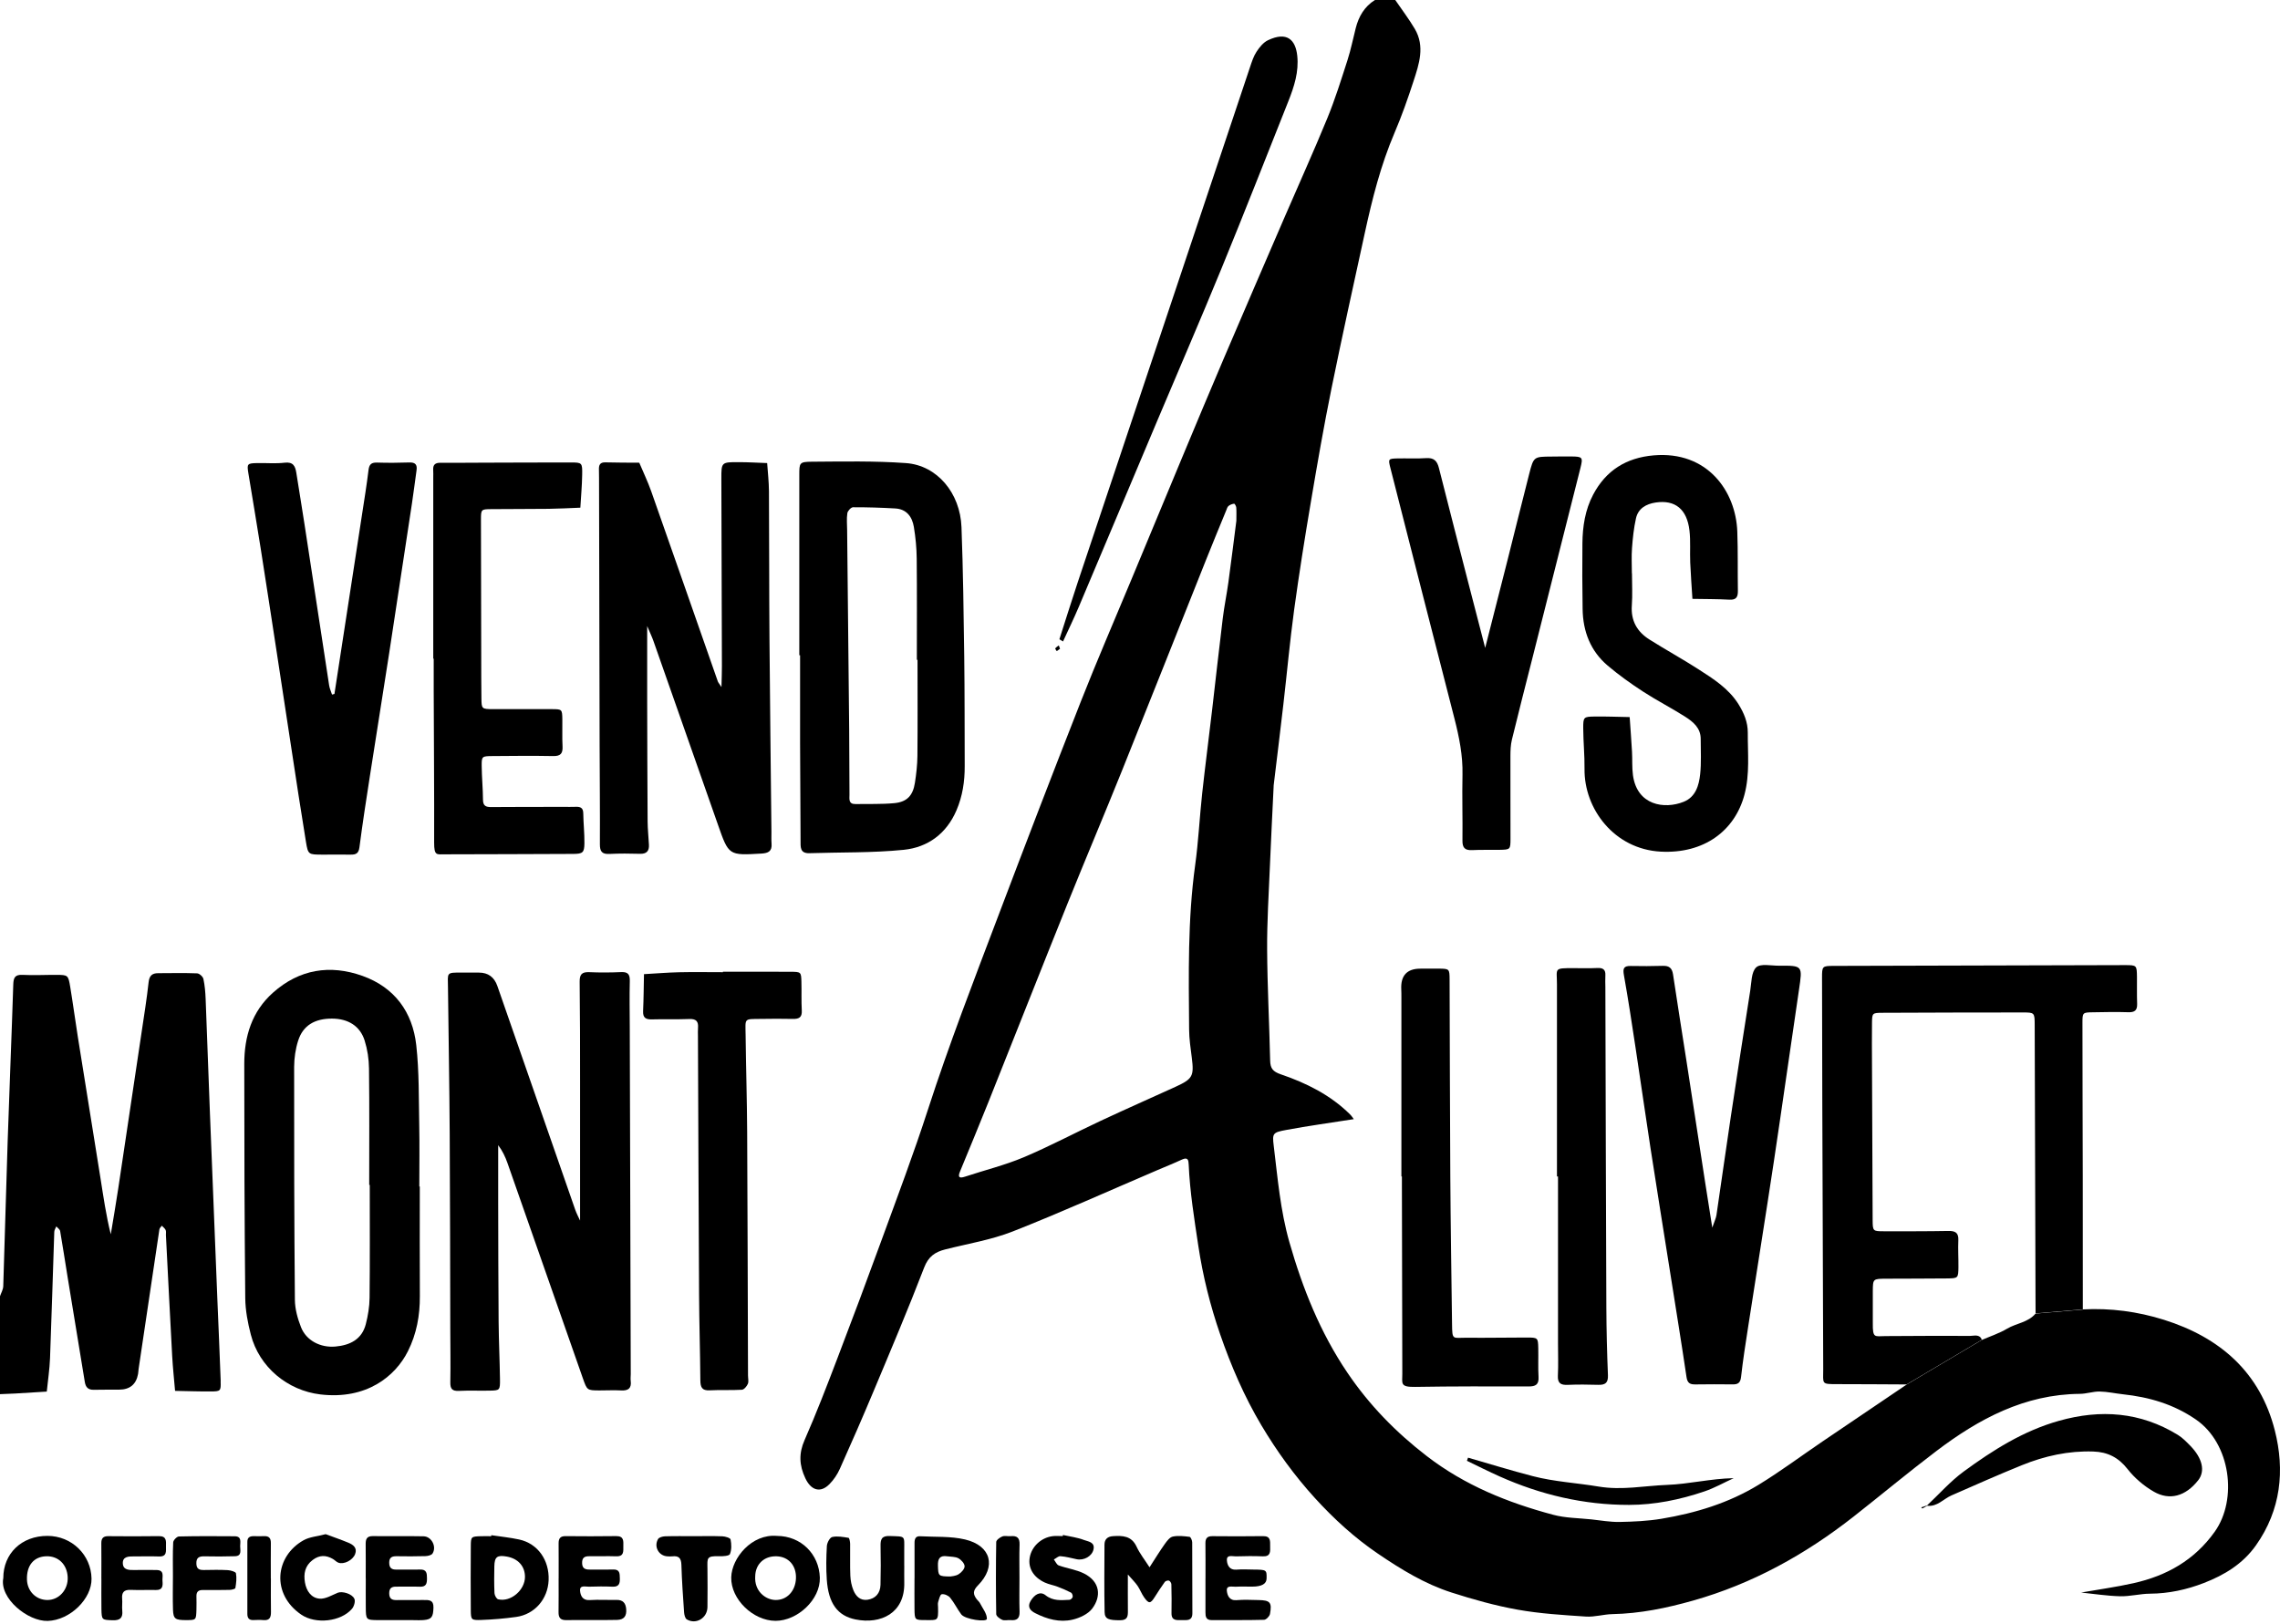 <svg xmlns="http://www.w3.org/2000/svg" width="313" height="223" viewBox="0 0 313 223" fill="none">
    <path d="M285.937 179.786C289.732 179.586 293.439 180.074 297.067 181.212C304.792 183.637 310.264 188.445 312.285 196.39C313.687 201.89 313.128 207.321 309.705 212.171C307.908 214.722 305.37 216.259 302.548 217.351C300.187 218.266 297.728 218.801 295.157 218.819C293.788 218.828 292.414 219.205 291.05 219.172C289.248 219.126 287.45 218.842 285.699 218.661C288.093 218.238 290.51 217.909 292.88 217.379C297.439 216.362 301.267 214.215 304.052 210.294C307.195 205.867 306.231 198.192 301.458 194.908C298.366 192.78 295.031 191.827 291.418 191.437C290.356 191.321 289.299 191.079 288.237 191.061C287.334 191.047 286.43 191.377 285.522 191.381C277.927 191.446 271.649 194.819 265.828 199.233C261.977 202.15 258.261 205.254 254.456 208.241C247.825 213.444 240.569 217.467 232.406 219.772C228.787 220.794 225.136 221.551 221.355 221.625C220.14 221.648 218.91 222.043 217.709 221.96C214.575 221.751 211.422 221.565 208.339 221.012C205.275 220.464 202.248 219.614 199.277 218.661C195.603 217.486 192.319 215.47 189.148 213.314C185.949 211.14 183.103 208.534 180.505 205.681C177.715 202.615 175.294 199.279 173.166 195.702C170.805 191.73 168.993 187.521 167.503 183.205C166.143 179.27 165.128 175.205 164.504 171.047C163.95 167.344 163.349 163.66 163.186 159.92C163.158 159.284 163.084 158.833 162.255 159.214C161.146 159.73 160.005 160.185 158.883 160.664C152.275 163.488 145.718 166.448 139.031 169.082C136.078 170.243 132.865 170.764 129.764 171.549C128.367 171.902 127.449 172.524 126.867 174.044C124.678 179.735 122.299 185.351 119.942 190.977C118.438 194.568 116.883 198.132 115.29 201.686C114.95 202.443 114.461 203.177 113.879 203.767C112.622 205.054 111.332 204.631 110.554 202.963C109.72 201.189 109.637 199.581 110.452 197.728C112.077 194.034 113.525 190.257 114.964 186.485C117.032 181.077 119.057 175.66 121.041 170.22C123.207 164.283 125.442 158.369 127.384 152.362C130.271 143.447 133.647 134.717 136.963 125.965C140.712 116.065 144.503 106.178 148.377 96.325C150.58 90.722 152.983 85.194 155.293 79.633C157.607 74.072 159.912 68.506 162.231 62.945C164.141 58.369 166.05 53.793 167.997 49.231C170.753 42.773 173.538 36.334 176.318 29.891C178.284 25.333 180.337 20.813 182.219 16.223C183.285 13.626 184.123 10.931 184.985 8.255C185.451 6.811 185.744 5.315 186.121 3.842C186.531 2.244 187.318 0.901 188.752 0C189.684 0 190.61 0 191.542 0C192.441 1.319 193.414 2.592 194.224 3.963C195.64 6.365 194.816 8.794 194.047 11.15C193.269 13.538 192.436 15.912 191.449 18.221C189.553 22.657 188.384 27.289 187.365 31.972C185.809 39.099 184.235 46.216 182.782 53.366C181.739 58.504 180.84 63.675 179.969 68.85C179.131 73.802 178.339 78.764 177.66 83.735C177.073 88.046 176.682 92.381 176.183 96.701C175.755 100.413 175.299 104.12 174.851 107.828C174.842 107.902 174.847 107.981 174.842 108.06C174.67 111.665 174.484 115.27 174.335 118.875C174.176 122.713 173.929 126.55 173.953 130.387C173.981 135.461 174.255 140.534 174.367 145.607C174.39 146.694 174.735 147.135 175.843 147.512C179.345 148.706 182.642 150.346 185.32 152.994C185.53 153.198 185.688 153.454 185.851 153.663C182.703 154.16 179.615 154.578 176.561 155.149C174.73 155.488 174.651 155.609 174.856 157.3C175.396 161.746 175.764 166.197 177.012 170.568C178.833 176.942 181.255 182.982 184.976 188.482C187.97 192.91 191.621 196.654 195.882 199.934C201.093 203.948 206.984 206.317 213.224 207.985C214.905 208.436 216.712 208.431 218.463 208.617C219.758 208.757 221.052 208.993 222.342 208.97C224.256 208.933 226.189 208.845 228.075 208.534C232.778 207.753 237.324 206.369 241.408 203.874C244.416 202.039 247.247 199.92 250.163 197.941C254.014 195.326 257.874 192.724 261.73 190.113C265.176 188.069 268.618 186.025 272.064 183.981C273.228 183.474 274.457 183.075 275.542 182.429C276.814 181.676 278.425 181.579 279.44 180.362C281.601 180.176 283.767 179.99 285.927 179.809L285.937 179.786ZM169.729 71.498C169.729 70.773 169.757 70.23 169.715 69.691C169.701 69.496 169.505 69.152 169.422 69.161C169.156 69.189 168.863 69.301 168.653 69.472C168.49 69.603 168.425 69.858 168.341 70.067C167.414 72.325 166.478 74.583 165.575 76.85C161.738 86.467 157.933 96.097 154.072 105.705C151.6 111.86 149.006 117.965 146.528 124.12C142.887 133.17 139.315 142.248 135.696 151.307C134.425 154.494 133.103 157.658 131.799 160.831C131.477 161.611 131.64 161.835 132.479 161.56C135.156 160.673 137.922 159.995 140.512 158.908C144.111 157.389 147.572 155.544 151.111 153.89C154.51 152.301 157.942 150.787 161.356 149.231C163.736 148.143 163.931 147.763 163.61 145.221C163.447 143.939 163.251 142.643 163.242 141.356C163.186 133.825 163.037 126.295 164.071 118.796C164.523 115.544 164.676 112.255 165.03 108.989C165.454 105.124 165.957 101.268 166.409 97.403C166.898 93.235 167.349 89.064 167.862 84.901C168.066 83.242 168.406 81.603 168.635 79.944C169.03 77.073 169.38 74.197 169.729 71.503V71.498Z" fill="black"/>
    <path d="M30.298 189.648C30.167 185.871 29.986 182.094 29.837 178.322C29.497 169.843 29.152 161.365 28.821 152.887C28.616 147.646 28.439 142.401 28.23 137.156C28.193 136.236 28.118 135.302 27.923 134.406C27.853 134.09 27.369 133.653 27.056 133.644C25.277 133.574 23.494 133.616 21.715 133.621C20.895 133.621 20.504 133.955 20.402 134.852C20.15 137.147 19.782 139.428 19.442 141.709C18.381 148.859 17.314 156.008 16.238 163.154C15.922 165.263 15.554 167.367 15.209 169.472C14.557 166.87 14.194 164.287 13.784 161.709C12.76 155.256 11.712 148.803 10.683 142.35C10.32 140.069 10.017 137.779 9.64 135.502C9.37 133.876 9.323 133.862 7.749 133.853C6.198 133.844 4.648 133.932 3.106 133.853C2.035 133.797 1.849 134.257 1.821 135.2C1.593 142.369 1.29 149.537 1.052 156.701C0.829 163.335 0.666 169.969 0.447 176.598C0.433 177.063 0.154 177.518 0 177.978V191.423C0.694 191.395 1.388 191.372 2.082 191.335C3.53 191.251 4.978 191.158 6.422 191.07C6.576 189.541 6.808 188.018 6.869 186.489C7.092 180.705 7.251 174.921 7.451 169.137C7.46 168.886 7.633 168.64 7.73 168.389C7.912 168.603 8.215 168.794 8.257 169.03C8.625 171.149 8.941 173.281 9.29 175.404C10.073 180.185 10.869 184.965 11.642 189.746C11.763 190.485 12.108 190.838 12.867 190.824C14.027 190.8 15.191 190.81 16.35 190.805C17.825 190.799 18.693 190.082 18.953 188.654C18.995 188.426 18.995 188.194 19.028 187.962C19.973 181.574 20.923 175.181 21.883 168.794C21.911 168.617 22.102 168.459 22.218 168.296C22.4 168.492 22.632 168.659 22.739 168.886C22.828 169.082 22.767 169.342 22.777 169.574C23.061 175.116 23.336 180.659 23.638 186.201C23.727 187.795 23.899 189.383 24.034 190.972C25.655 191 27.28 191.061 28.901 191.051C30.284 191.042 30.335 191.005 30.288 189.644L30.298 189.648Z" fill="black"/>
    <path d="M272.073 183.957C268.627 186.001 265.186 188.045 261.739 190.089C258.568 190.075 255.392 190.047 252.221 190.047C249.967 190.047 250.302 190.038 250.293 187.975C250.251 175.859 250.204 163.748 250.167 151.632C250.149 145.843 250.13 140.055 250.13 134.266C250.13 132.645 250.153 132.626 251.764 132.621C265.078 132.58 278.392 132.547 291.706 132.514C293.336 132.514 293.341 132.533 293.364 134.127C293.378 135.362 293.341 136.598 293.388 137.829C293.42 138.749 293.029 139.014 292.14 138.981C290.514 138.926 288.889 138.963 287.264 138.991C285.923 139.014 285.881 139.032 285.881 140.422C285.881 147.446 285.913 154.466 285.923 161.49C285.932 167.585 285.927 173.685 285.932 179.78C283.771 179.966 281.606 180.152 279.445 180.333C279.445 179.636 279.436 178.944 279.436 178.247C279.398 165.736 279.366 153.221 279.324 140.71C279.319 139.046 279.287 139.014 277.727 139.014C271.295 139.014 264.864 139.032 258.433 139.06C257.031 139.065 257.008 139.102 256.989 140.431C256.966 142.363 256.98 144.291 256.989 146.224C257.017 153.327 257.036 160.435 257.078 167.539C257.087 169.039 257.125 169.058 258.629 169.058C261.572 169.058 264.515 169.072 267.458 169.016C268.417 168.998 268.888 169.244 268.841 170.289C268.785 171.52 268.869 172.761 268.855 173.992C268.832 175.492 268.813 175.515 267.286 175.534C264.496 175.562 261.712 175.557 258.922 175.571C257.129 175.581 257.115 175.59 257.101 177.258C257.087 178.726 257.115 180.194 257.101 181.662C257.078 183.799 257.353 183.46 258.848 183.45C262.722 183.418 266.597 183.413 270.466 183.423C271.035 183.423 271.747 183.139 272.068 183.948L272.073 183.957Z" fill="black"/>
    <path d="M79.633 167.595C79.633 161.254 79.633 154.866 79.633 148.478C79.633 143.921 79.633 139.368 79.577 134.81C79.563 133.811 79.861 133.44 80.881 133.482C82.348 133.547 83.824 133.537 85.295 133.472C86.231 133.435 86.478 133.811 86.46 134.694C86.408 136.78 86.446 138.866 86.455 140.947C86.501 156.854 86.548 172.761 86.59 188.668C86.59 188.975 86.543 189.291 86.585 189.593C86.716 190.615 86.255 190.968 85.267 190.912C84.266 190.856 83.256 190.917 82.25 190.912C80.601 190.898 80.597 190.894 80.019 189.254C76.568 179.395 73.122 169.532 69.662 159.679C69.364 158.829 68.978 158.011 68.391 157.235C68.391 159.837 68.386 162.438 68.391 165.04C68.405 170.522 68.405 176.004 68.451 181.486C68.475 184.106 68.6 186.726 68.638 189.347C68.656 190.898 68.619 190.912 67.185 190.94C65.792 190.968 64.395 190.903 63.003 190.973C62.076 191.019 61.801 190.689 61.82 189.788C61.867 187.316 61.82 184.845 61.815 182.373C61.792 173.495 61.792 164.613 61.736 155.735C61.694 149.022 61.578 142.313 61.499 135.6C61.475 133.519 61.21 133.523 63.427 133.542C64.2 133.547 64.977 133.542 65.751 133.542C67.008 133.542 67.851 134.155 68.279 135.382C71.837 145.612 75.39 155.841 78.957 166.071C79.153 166.629 79.437 167.154 79.633 167.591V167.595Z" fill="black"/>
    <path d="M88.845 85.923C88.845 89.603 88.84 92.846 88.845 96.084C88.859 101.645 88.868 107.205 88.905 112.766C88.91 113.844 89.036 114.917 89.087 115.995C89.129 116.85 88.766 117.259 87.848 117.231C86.456 117.189 85.059 117.18 83.666 117.25C82.642 117.301 82.348 116.91 82.353 115.916C82.376 111.359 82.33 106.806 82.316 102.248C82.288 90.044 82.264 77.84 82.237 65.635C82.237 65.25 82.237 64.864 82.223 64.479C82.199 63.856 82.362 63.461 83.112 63.484C84.658 63.531 86.209 63.517 87.76 63.531C88.309 64.836 88.928 66.123 89.399 67.457C92.463 76.153 95.499 84.864 98.545 93.566C98.591 93.7 98.703 93.812 99.043 94.337C99.071 93.129 99.108 92.293 99.104 91.456C99.081 82.885 99.052 74.314 99.029 65.738C99.025 63.466 99.029 63.447 101.414 63.456C102.713 63.456 104.017 63.535 105.316 63.582C105.405 64.869 105.554 66.156 105.563 67.442C105.605 74.16 105.581 80.883 105.633 87.6C105.698 96.474 105.814 105.352 105.903 114.225C105.907 114.764 105.88 115.308 105.921 115.847C106.001 116.873 105.484 117.143 104.529 117.198C100.03 117.459 100.044 117.477 98.559 113.231C95.616 104.818 92.659 96.409 89.701 88C89.501 87.433 89.236 86.89 88.831 85.928L88.845 85.923Z" fill="black"/>
    <path d="M57.629 162.911C57.629 167.928 57.61 172.945 57.638 177.963C57.652 180.62 57.2 183.138 55.989 185.549C54.266 188.969 50.313 192.211 43.984 191.459C39.485 190.924 35.583 187.714 34.433 183.245C34.014 181.624 33.688 179.923 33.669 178.256C33.566 167.529 33.529 156.802 33.534 146.07C33.534 142.316 34.563 138.888 37.478 136.295C41.092 133.08 45.297 132.397 49.768 133.996C54.169 135.57 56.637 138.957 57.144 143.496C57.554 147.157 57.48 150.878 57.554 154.572C57.61 157.35 57.563 160.128 57.563 162.911H57.629ZM50.769 162.692C50.741 162.692 50.713 162.692 50.685 162.692C50.685 157.364 50.722 152.035 50.657 146.706C50.643 145.419 50.443 144.091 50.056 142.864C49.423 140.867 47.793 139.872 45.6 139.858C43.211 139.845 41.6 140.797 40.934 142.878C40.566 144.026 40.384 145.285 40.38 146.493C40.37 157.15 40.389 167.807 40.482 178.46C40.491 179.728 40.859 181.052 41.33 182.246C42.042 184.049 43.979 185.071 46.051 184.885C48.031 184.708 49.675 183.914 50.215 181.823C50.517 180.648 50.722 179.417 50.736 178.209C50.792 173.034 50.76 167.863 50.76 162.688L50.769 162.692Z" fill="black"/>
    <path d="M109.729 89.969C109.729 81.718 109.729 73.467 109.729 65.216C109.729 63.548 109.743 63.409 111.429 63.395C115.746 63.367 120.081 63.274 124.384 63.585C128.641 63.897 131.817 67.683 131.994 72.38C132.217 78.303 132.292 84.231 132.371 90.159C132.436 95.172 132.417 100.184 132.436 105.193C132.445 107.288 132.138 109.323 131.304 111.265C129.935 114.461 127.374 116.347 124.068 116.682C119.779 117.114 115.434 117.007 111.117 117.146C109.776 117.188 109.911 116.249 109.901 115.409C109.873 110.939 109.85 106.47 109.836 102.001C109.827 97.992 109.836 93.982 109.836 89.973C109.799 89.973 109.762 89.973 109.724 89.973L109.729 89.969ZM125.949 90.596C125.921 90.596 125.893 90.596 125.865 90.596C125.865 85.964 125.893 81.337 125.847 76.705C125.833 75.251 125.693 73.783 125.455 72.347C125.223 70.949 124.454 69.894 122.885 69.811C120.962 69.704 119.029 69.639 117.106 69.648C116.831 69.648 116.37 70.15 116.323 70.466C116.211 71.218 116.286 72.003 116.295 72.775C116.388 81.876 116.486 90.977 116.575 100.073C116.603 103.083 116.593 106.094 116.617 109.104C116.617 109.694 116.454 110.419 117.446 110.4C119.224 110.368 121.013 110.442 122.782 110.275C124.524 110.108 125.334 109.225 125.604 107.46C125.791 106.247 125.93 105.021 125.944 103.799C125.986 99.399 125.958 95 125.958 90.6L125.949 90.596Z" fill="black"/>
    <path d="M235.062 168.562C235.369 167.661 235.578 167.252 235.639 166.82C236.305 162.328 236.929 157.831 237.604 153.343C238.47 147.564 239.365 141.794 240.273 136.019C240.45 134.909 240.412 133.464 241.092 132.823C241.684 132.265 243.146 132.604 244.222 132.595C247.495 132.576 247.458 132.581 246.969 135.88C245.805 143.717 244.706 151.568 243.528 159.401C242.382 167.006 241.157 174.602 239.984 182.202C239.63 184.483 239.271 186.764 239.015 189.059C238.922 189.886 238.577 190.095 237.842 190.081C236.137 190.058 234.433 190.063 232.728 190.086C232.002 190.095 231.648 189.9 231.527 189.083C230.805 184.214 230.014 179.354 229.245 174.49C228.356 168.869 227.448 163.252 226.581 157.631C225.878 153.069 225.236 148.497 224.542 143.935C224.034 140.59 223.531 137.241 222.935 133.91C222.772 132.99 222.879 132.609 223.876 132.632C225.347 132.665 226.819 132.655 228.29 132.614C229.143 132.59 229.543 132.92 229.674 133.78C230.26 137.733 230.903 141.682 231.513 145.631C232.37 151.178 233.217 156.73 234.074 162.277C234.368 164.177 234.67 166.077 235.062 168.553V168.562Z" fill="black"/>
    <path d="M224.039 78.731C224.039 80.195 224.123 81.667 224.02 83.126C223.866 85.207 224.733 86.731 226.423 87.8C228.635 89.198 230.94 90.462 233.143 91.879C235.215 93.212 237.311 94.527 238.671 96.706C239.42 97.913 239.942 99.159 239.937 100.585C239.923 103.423 240.231 106.271 239.486 109.091C238.168 114.085 233.916 117.244 227.983 116.933C221.603 116.594 217.449 111.056 217.524 105.556C217.547 103.711 217.356 101.862 217.347 100.013C217.338 98.462 217.403 98.406 218.87 98.383C220.486 98.359 222.106 98.429 223.722 98.457C223.829 100.041 223.955 101.625 224.043 103.21C224.104 104.287 224.029 105.379 224.174 106.443C224.742 110.592 228.5 111.149 231.145 110.085C232.78 109.426 233.231 107.846 233.399 106.308C233.571 104.706 233.474 103.075 233.474 101.453C233.474 99.934 232.412 99.089 231.304 98.383C229.417 97.184 227.42 96.167 225.548 94.949C223.871 93.858 222.237 92.687 220.714 91.4C218.343 89.393 217.31 86.703 217.263 83.642C217.216 80.631 217.202 77.626 217.235 74.615C217.258 72.287 217.608 69.997 218.707 67.921C220.458 64.599 223.242 62.847 227.024 62.522C234.382 61.89 238.298 67.428 238.498 72.994C238.596 75.693 238.536 78.397 238.578 81.096C238.592 81.932 238.391 82.392 237.413 82.336C235.723 82.243 234.028 82.257 232.337 82.225C232.235 80.562 232.104 78.903 232.035 77.24C231.974 75.776 232.1 74.294 231.932 72.845C231.592 69.904 229.958 68.599 227.289 68.998C225.985 69.193 224.891 69.811 224.588 71.168C224.29 72.501 224.146 73.881 224.043 75.251C223.955 76.404 224.025 77.565 224.025 78.722C224.034 78.722 224.043 78.722 224.053 78.722L224.039 78.731Z" fill="black"/>
    <path d="M45.913 95.276C47.175 87.076 48.437 78.881 49.694 70.681C50.011 68.632 50.341 66.584 50.593 64.525C50.691 63.74 50.998 63.489 51.776 63.513C53.242 63.559 54.719 63.55 56.186 63.499C57.019 63.471 57.299 63.801 57.182 64.586C56.963 66.11 56.782 67.638 56.549 69.157C55.515 75.996 54.481 82.834 53.429 89.668C52.562 95.29 51.654 100.902 50.784 106.523C50.276 109.789 49.768 113.06 49.345 116.335C49.237 117.166 48.879 117.352 48.162 117.343C46.844 117.324 45.531 117.352 44.213 117.343C42.35 117.334 42.289 117.343 42.001 115.587C41.302 111.341 40.664 107.081 40.012 102.825C39.337 98.421 38.671 94.012 37.996 89.603C37.26 84.818 36.534 80.033 35.779 75.248C35.239 71.833 34.661 68.423 34.103 65.013C33.884 63.675 33.926 63.61 35.351 63.582C36.589 63.559 37.842 63.675 39.062 63.531C40.254 63.387 40.538 64.001 40.683 64.939C41.051 67.294 41.447 69.641 41.805 71.996C42.937 79.364 44.05 86.737 45.186 94.105C45.251 94.537 45.447 94.946 45.582 95.369C45.694 95.341 45.805 95.313 45.917 95.28L45.913 95.276Z" fill="black"/>
    <path d="M59.478 90.431C59.478 82.171 59.478 73.906 59.478 65.646C59.478 65.26 59.492 64.875 59.469 64.489C59.432 63.792 59.772 63.537 60.442 63.541C62.454 63.55 64.471 63.537 66.482 63.527C70.431 63.518 74.38 63.495 78.329 63.499C79.903 63.499 79.95 63.523 79.922 65.167C79.899 66.682 79.759 68.192 79.671 69.706C78.213 69.762 76.755 69.846 75.298 69.864C72.667 69.897 70.031 69.878 67.4 69.906C66.058 69.92 66.026 69.948 66.026 71.332C66.026 77.585 66.049 83.843 66.063 90.096C66.068 92.024 66.063 93.957 66.091 95.885C66.11 97.33 66.128 97.358 67.665 97.367C70.375 97.381 73.086 97.353 75.796 97.367C77.156 97.376 77.174 97.399 77.198 98.761C77.221 99.996 77.16 101.232 77.226 102.468C77.277 103.434 76.974 103.834 75.94 103.811C73.156 103.759 70.366 103.787 67.577 103.811C66.161 103.824 66.114 103.852 66.128 105.181C66.142 106.719 66.296 108.257 66.305 109.799C66.31 110.64 66.692 110.821 67.437 110.812C70.767 110.784 74.096 110.793 77.426 110.788C77.966 110.788 78.511 110.798 79.051 110.779C79.675 110.756 80.062 110.914 80.071 111.662C80.09 113.046 80.248 114.431 80.229 115.815C80.211 117.065 79.992 117.237 78.721 117.246C72.834 117.279 66.948 117.283 61.062 117.302C59.953 117.302 59.595 117.534 59.599 115.685C59.618 108.735 59.562 101.79 59.539 94.84C59.534 93.372 59.539 91.903 59.539 90.44C59.52 90.44 59.497 90.44 59.478 90.44V90.431Z" fill="black"/>
    <path d="M203.887 88.956C204.968 84.71 205.941 80.923 206.896 77.137C207.911 73.118 208.898 69.095 209.927 65.081C210.537 62.698 210.565 62.707 212.954 62.689C213.881 62.684 214.812 62.661 215.739 62.675C217.257 62.693 217.332 62.791 216.959 64.273C214.766 72.974 212.568 81.676 210.365 90.382C209.424 94.103 208.46 97.82 207.557 101.55C207.38 102.284 207.352 103.074 207.352 103.836C207.338 107.618 207.371 111.395 207.361 115.176C207.361 116.654 207.324 116.658 205.81 116.686C204.572 116.705 203.333 116.663 202.099 116.723C201.098 116.774 200.753 116.398 200.767 115.399C200.804 112.394 200.707 109.383 200.772 106.377C200.832 103.725 200.315 101.188 199.663 98.642C196.716 87.2 193.805 75.748 190.885 64.296C190.555 63.005 190.578 62.977 191.826 62.944C193.139 62.912 194.462 62.995 195.77 62.902C196.832 62.828 197.284 63.265 197.531 64.24C198.918 69.746 200.343 75.242 201.759 80.742C202.425 83.33 203.1 85.917 203.887 88.96V88.956Z" fill="black"/>
    <path d="M99.252 133.425C102.348 133.425 105.45 133.411 108.547 133.429C109.962 133.438 109.981 133.462 110.018 134.804C110.056 136.114 109.995 137.429 110.07 138.739C110.125 139.715 109.669 139.919 108.826 139.901C107.355 139.864 105.883 139.882 104.411 139.901C102.092 139.929 102.33 139.766 102.358 142.084C102.409 146.558 102.549 151.032 102.572 155.506C102.632 166.628 102.651 177.745 102.688 188.867C102.688 189.252 102.805 189.684 102.665 190.01C102.521 190.349 102.144 190.799 101.845 190.818C100.379 190.906 98.902 190.818 97.435 190.897C96.364 190.957 96.155 190.47 96.145 189.527C96.118 185.592 95.987 181.657 95.969 177.726C95.899 165.912 95.866 154.098 95.815 142.284C95.815 141.898 95.791 141.508 95.824 141.127C95.894 140.263 95.587 139.877 94.641 139.915C92.942 139.984 91.233 139.915 89.528 139.966C88.666 139.994 88.238 139.761 88.285 138.818C88.364 137.132 88.368 135.441 88.406 133.754C90.003 133.666 91.6 133.531 93.198 133.494C95.209 133.448 97.226 133.485 99.242 133.485C99.242 133.466 99.242 133.452 99.242 133.434L99.252 133.425Z" fill="black"/>
    <path d="M192.385 161.525C192.385 153.344 192.385 145.158 192.385 136.977C192.385 136.591 192.385 136.205 192.366 135.82C192.279 133.949 193.147 133.009 194.969 133C195.821 133 196.674 132.981 197.526 132.995C198.969 133.014 198.997 133.018 199.002 134.542C199.039 143.574 199.039 152.605 199.1 161.641C199.142 168.349 199.253 175.062 199.337 181.771C199.365 184.103 199.393 183.657 201.428 183.676C204.138 183.704 206.849 183.648 209.559 183.648C211.124 183.648 211.142 183.666 211.175 185.125C211.203 186.435 211.138 187.755 211.212 189.06C211.273 190.115 210.807 190.366 209.843 190.366C204.655 190.352 199.468 190.338 194.285 190.426C192.166 190.463 192.515 189.952 192.51 188.628C192.496 179.903 192.473 171.179 192.454 162.454C192.454 162.147 192.454 161.836 192.454 161.529C192.431 161.529 192.408 161.529 192.385 161.529V161.525Z" fill="black"/>
    <path d="M213.741 161.538C213.741 152.734 213.741 143.93 213.741 135.127C213.741 132.939 213.243 132.925 216.013 132.929C217.099 132.929 218.184 132.966 219.269 132.911C220.042 132.873 220.433 133.106 220.386 133.928C220.354 134.467 220.382 135.011 220.386 135.549C220.428 150.225 220.461 164.897 220.521 179.572C220.535 182.657 220.614 185.742 220.74 188.822C220.782 189.877 220.368 190.169 219.404 190.142C218.011 190.1 216.614 190.086 215.222 190.146C214.262 190.188 213.815 189.928 213.867 188.878C213.941 187.414 213.885 185.942 213.885 184.474C213.885 176.827 213.885 169.18 213.885 161.533H213.746L213.741 161.538Z" fill="black"/>
    <path d="M145.438 87.765C146.272 85.172 147.078 82.576 147.939 79.992C155.823 56.392 163.712 32.792 171.61 9.196C171.852 8.476 172.09 7.723 172.5 7.101C172.9 6.487 173.431 5.828 174.064 5.526C176.714 4.262 177.86 5.503 178.088 7.654C178.321 9.865 177.664 11.89 176.872 13.888C173.836 21.526 170.837 29.182 167.717 36.792C164.825 43.844 161.793 50.836 158.832 57.86C155.251 66.353 151.683 74.854 148.088 83.347C147.413 84.94 146.654 86.501 145.932 88.076C145.769 87.974 145.601 87.876 145.438 87.774V87.765Z" fill="black"/>
    <path d="M264.534 206.714C266.206 205.149 267.738 203.397 269.573 202.05C273.578 199.114 277.755 196.466 282.645 195.086C288.396 193.465 293.844 193.869 298.981 197.018C299.624 197.413 300.173 197.985 300.709 198.533C302.348 200.224 302.758 201.98 301.775 203.239C300.02 205.478 297.821 206.036 295.698 204.823C294.333 204.043 293.039 202.942 292.075 201.711C290.822 200.113 289.346 199.369 287.385 199.3C283.963 199.183 280.693 199.908 277.555 201.181C274.304 202.5 271.096 203.927 267.882 205.334C266.783 205.818 265.945 206.905 264.571 206.747L264.539 206.714H264.534Z" fill="black"/>
    <path d="M154.832 216.18C154.832 218.201 154.823 219.664 154.837 221.128C154.846 221.88 154.828 222.466 153.77 222.466C152.224 222.466 151.661 222.317 151.642 221.346C151.577 218.261 151.61 215.172 151.624 212.087C151.624 211.363 152.029 210.972 152.774 210.921C154.115 210.833 155.335 210.865 156.029 212.361C156.471 213.314 157.147 214.159 157.808 215.195C158.572 214.015 159.205 212.979 159.908 211.99C160.197 211.585 160.583 211.065 161.003 210.977C161.738 210.824 162.544 210.917 163.308 211.014C163.461 211.033 163.666 211.507 163.666 211.771C163.69 215.014 163.666 218.252 163.69 221.495C163.694 222.596 162.931 222.438 162.251 222.447C161.557 222.452 160.802 222.568 160.826 221.476C160.849 220.166 160.84 218.851 160.807 217.541C160.807 217.36 160.635 217.086 160.481 217.026C160.327 216.97 160.006 217.067 159.904 217.207C159.41 217.885 158.963 218.591 158.511 219.297C157.943 220.199 157.705 220.227 157.067 219.325C156.718 218.828 156.504 218.238 156.164 217.736C155.875 217.309 155.493 216.942 154.832 216.18Z" fill="black"/>
    <path d="M125.548 216.695C125.548 215.074 125.548 213.452 125.548 211.831C125.548 211.311 125.692 210.897 126.307 210.934C128.375 211.051 130.503 210.907 132.487 211.376C136.059 212.226 136.813 215.092 134.252 217.68C133.525 218.419 133.581 218.907 134.089 219.585C134.229 219.771 134.429 219.919 134.531 220.119C134.894 220.83 135.491 221.555 135.481 222.27C135.481 222.767 132.482 222.363 131.956 221.652C131.411 220.918 131.011 220.073 130.433 219.367C130.191 219.069 129.632 218.828 129.278 218.897C129.05 218.939 128.91 219.58 128.789 219.97C128.724 220.18 128.771 220.43 128.775 220.663C128.822 222.609 128.752 222.447 127.024 222.442C125.576 222.442 125.562 222.428 125.543 220.872C125.525 219.483 125.543 218.094 125.543 216.7L125.548 216.695ZM130.494 216.454C130.605 216.426 131.174 216.407 131.593 216.152C131.975 215.919 132.431 215.422 132.422 215.051C132.412 214.67 131.956 214.163 131.565 213.954C131.132 213.722 130.554 213.759 130.037 213.685C129.022 213.531 128.729 214.01 128.761 214.972C128.808 216.393 128.799 216.444 130.494 216.458V216.454Z" fill="black"/>
    <path d="M67.445 210.788C68.721 210.978 70.011 211.108 71.268 211.378C73.815 211.926 75.431 214.207 75.315 216.976C75.208 219.559 73.396 221.659 70.863 222.012C69.284 222.23 67.682 222.37 66.09 222.425C64.683 222.476 64.646 222.402 64.632 221.087C64.609 218.17 64.609 215.252 64.632 212.33C64.641 210.973 64.674 210.969 66.038 210.927C66.499 210.913 66.96 210.927 67.426 210.927C67.436 210.881 67.44 210.834 67.45 210.792L67.445 210.788ZM72.069 216.502C72.064 215.039 71.119 213.993 69.559 213.719C68.255 213.491 67.892 213.761 67.864 215.057C67.836 216.288 67.827 217.524 67.883 218.75C67.897 219.048 68.162 219.536 68.395 219.591C70.118 220.005 72.078 218.318 72.069 216.497V216.502Z" fill="black"/>
    <path d="M0.452 216.681C0.452 213.294 2.971 210.883 6.501 210.883C9.873 210.883 12.504 213.503 12.565 216.741C12.62 219.515 9.621 222.46 6.557 222.558C3.851 222.646 -0.098 219.478 0.452 216.676V216.681ZM6.375 213.68C4.638 213.722 3.628 214.944 3.702 216.918C3.763 218.474 4.927 219.65 6.445 219.687C8.089 219.724 9.393 218.27 9.291 216.509C9.193 214.795 8.005 213.643 6.375 213.68Z" fill="black"/>
    <path d="M106.657 210.885C109.982 210.894 112.45 213.403 112.548 216.613C112.641 219.619 109.47 222.56 106.452 222.546C103.383 222.532 100.314 219.568 100.384 216.581C100.445 213.919 103.211 210.574 106.657 210.885ZM103.677 216.423C103.537 218.462 105.074 219.647 106.438 219.684C108.012 219.726 109.2 218.471 109.269 216.729C109.344 214.978 108.268 213.742 106.624 213.686C104.915 213.626 103.709 214.75 103.677 216.427V216.423Z" fill="black"/>
    <path d="M50.206 216.696C50.206 215.154 50.22 213.611 50.201 212.074C50.192 211.372 50.308 210.903 51.193 210.912C53.512 210.949 55.831 210.889 58.15 210.94C59.245 210.963 59.971 212.366 59.38 213.3C59.231 213.542 58.728 213.653 58.383 213.662C57.07 213.704 55.757 213.695 54.444 213.676C53.806 213.667 53.428 213.839 53.433 214.573C53.438 215.27 53.75 215.525 54.42 215.511C55.501 215.488 56.586 215.535 57.666 215.502C58.569 215.474 58.611 216.013 58.616 216.696C58.621 217.398 58.528 217.895 57.643 217.862C56.562 217.82 55.477 217.871 54.397 217.853C53.726 217.839 53.424 218.094 53.433 218.796C53.447 219.516 53.806 219.707 54.448 219.697C55.682 219.679 56.921 219.702 58.16 219.688C58.9 219.679 59.538 219.665 59.505 220.733C59.468 221.983 59.273 222.345 58.183 222.438C57.647 222.485 57.102 222.448 56.562 222.448C55.016 222.448 53.47 222.457 51.924 222.448C50.238 222.434 50.229 222.42 50.215 220.636C50.201 219.326 50.215 218.015 50.215 216.705L50.206 216.696Z" fill="black"/>
    <path d="M76.691 216.743C76.691 215.126 76.7 213.509 76.686 211.893C76.682 211.233 76.929 210.912 77.627 210.917C79.942 210.936 82.261 210.95 84.575 210.912C85.665 210.894 85.581 211.591 85.572 212.292C85.562 212.97 85.702 213.723 84.594 213.686C83.36 213.644 82.126 213.695 80.887 213.677C80.226 213.667 79.9 213.9 79.914 214.606C79.923 215.326 80.3 215.516 80.938 215.507C82.019 215.488 83.099 215.53 84.179 215.498C85.115 215.47 85.073 216.078 85.092 216.72C85.115 217.44 84.962 217.895 84.091 217.858C83.01 217.811 81.93 217.821 80.85 217.858C80.379 217.876 79.56 217.588 79.634 218.425C79.685 219.028 79.942 219.762 80.933 219.697C82.163 219.618 83.402 219.697 84.636 219.674C85.511 219.656 85.893 220.106 85.963 220.919C86.047 221.881 85.683 222.397 84.696 222.42C82.382 222.471 80.063 222.411 77.748 222.448C76.929 222.462 76.668 222.113 76.677 221.351C76.7 219.814 76.686 218.271 76.686 216.733L76.691 216.743Z" fill="black"/>
    <path d="M165.491 216.752C165.491 215.136 165.505 213.514 165.482 211.898C165.473 211.229 165.724 210.917 166.423 210.922C168.742 210.941 171.061 210.954 173.38 210.917C174.484 210.899 174.358 211.628 174.367 212.311C174.377 213.013 174.465 213.733 173.371 213.691C172.137 213.644 170.898 213.654 169.659 213.695C169.189 213.709 168.369 213.412 168.43 214.248C168.472 214.871 168.765 215.6 169.738 215.517C170.507 215.452 171.285 215.498 172.058 215.507C173.888 215.526 173.902 215.54 173.878 216.738C173.866 217.469 173.22 217.839 171.941 217.849C171.168 217.853 170.395 217.821 169.622 217.863C169.147 217.886 168.327 217.616 168.425 218.453C168.495 219.052 168.765 219.795 169.757 219.707C170.754 219.619 171.764 219.675 172.77 219.693C174.363 219.721 174.638 220.018 174.344 221.602C174.284 221.923 173.818 222.397 173.529 222.406C171.136 222.471 168.737 222.434 166.339 222.448C165.566 222.448 165.482 221.974 165.487 221.38C165.491 219.837 165.487 218.295 165.487 216.752H165.491Z" fill="black"/>
    <path d="M124.139 214.979C124.139 215.75 124.125 216.521 124.139 217.292C124.232 221.501 120.916 223.053 117.447 222.356C114.956 221.855 113.726 220.117 113.503 216.893C113.396 215.36 113.424 213.808 113.512 212.27C113.54 211.824 113.917 211.109 114.253 211.035C114.96 210.881 115.747 211.03 116.488 211.151C116.604 211.169 116.702 211.685 116.707 211.968C116.73 213.432 116.674 214.9 116.735 216.359C116.763 217.028 116.902 217.724 117.154 218.342C117.489 219.16 118.09 219.796 119.096 219.652C120.185 219.495 120.842 218.76 120.875 217.608C120.921 215.838 120.921 214.064 120.884 212.289C120.865 211.388 121.014 210.858 122.123 210.9C124.367 210.984 124.134 210.788 124.134 212.893C124.134 213.585 124.134 214.282 124.134 214.974L124.139 214.979Z" fill="black"/>
    <path d="M145.937 210.763C146.901 210.977 147.902 211.093 148.811 211.446C149.355 211.655 150.338 211.716 150.119 212.733C149.919 213.686 148.787 214.299 147.795 214.085C147.06 213.927 146.319 213.727 145.574 213.672C145.29 213.648 144.978 213.964 144.675 214.122C144.894 214.406 145.062 214.838 145.346 214.94C146.487 215.353 147.744 215.511 148.811 216.046C151.074 217.179 151.181 219.214 149.951 220.849C149.374 221.621 148.219 222.159 147.227 222.387C145.462 222.796 143.721 222.313 142.114 221.49C141.457 221.156 140.982 220.65 141.485 219.818C142.058 218.875 142.822 218.466 143.53 219.028C144.568 219.855 145.686 219.711 146.822 219.66C146.985 219.651 147.232 219.419 147.26 219.256C147.292 219.079 147.181 218.754 147.036 218.675C146.436 218.364 145.807 218.094 145.174 217.858C144.605 217.644 143.991 217.542 143.441 217.291C141.867 216.571 141.113 215.288 141.36 213.862C141.616 212.357 142.915 211.126 144.503 210.921C144.959 210.861 145.43 210.912 145.891 210.912C145.9 210.861 145.914 210.81 145.923 210.759L145.937 210.763Z" fill="black"/>
    <path d="M23.74 216.398C23.74 214.856 23.698 213.314 23.777 211.771C23.791 211.478 24.28 210.967 24.56 210.963C27.112 210.902 29.664 210.916 32.216 210.935C33.208 210.94 32.975 211.725 32.97 212.287C32.965 212.84 33.245 213.643 32.258 213.676C30.865 213.718 29.473 213.722 28.08 213.69C27.326 213.671 26.925 213.862 26.958 214.712C26.991 215.469 27.4 215.576 28.02 215.567C29.1 215.548 30.19 215.525 31.266 215.585C31.666 215.609 32.351 215.804 32.392 216.017C32.514 216.668 32.425 217.374 32.313 218.043C32.29 218.173 31.792 218.294 31.508 218.298C30.269 218.326 29.035 218.322 27.796 218.317C27.219 218.317 26.958 218.582 26.967 219.153C26.981 219.771 26.981 220.389 26.967 221.002C26.925 222.442 26.921 222.442 25.575 222.447C24.061 222.452 23.796 222.284 23.749 221.03C23.698 219.488 23.735 217.945 23.74 216.403V216.398Z" fill="black"/>
    <path d="M44.715 210.649C45.711 211.02 46.778 211.387 47.816 211.815C48.487 212.093 49.083 212.53 48.748 213.39C48.417 214.235 47.22 214.834 46.461 214.565C46.182 214.467 45.968 214.207 45.702 214.054C44.752 213.501 43.853 213.492 42.926 214.189C41.846 215.002 41.664 216.093 41.865 217.283C42.056 218.421 42.722 219.424 43.891 219.503C44.701 219.559 45.567 219.02 46.382 218.686C46.955 218.453 48.319 218.802 48.65 219.522C48.808 219.866 48.608 220.558 48.324 220.888C46.815 222.663 43.341 223.053 41.352 221.692C37.222 218.867 37.739 213.687 41.678 211.48C42.507 211.016 43.56 210.951 44.719 210.644L44.715 210.649Z" fill="black"/>
    <path d="M201.532 200.142C204.494 200.993 207.437 201.908 210.418 202.679C213.384 203.45 216.462 203.608 219.461 204.11C222.679 204.649 225.743 203.998 228.859 203.882C231.867 203.771 234.852 203.014 238.005 202.958C236.664 203.571 235.365 204.31 233.977 204.779C230.633 205.917 227.154 206.623 223.643 206.628C217.459 206.637 211.517 205.243 205.863 202.716C204.35 202.043 202.874 201.29 201.379 200.574C201.43 200.426 201.486 200.282 201.537 200.133L201.532 200.142Z" fill="black"/>
    <path d="M13.915 216.757C13.915 215.14 13.929 213.524 13.91 211.907C13.901 211.247 14.139 210.917 14.846 210.922C17.166 210.941 19.48 210.954 21.799 210.917C22.898 210.899 22.796 211.61 22.786 212.306C22.777 212.98 22.945 213.751 21.827 213.709C20.668 213.668 19.508 213.709 18.353 213.7C17.617 213.691 16.812 213.733 16.863 214.676C16.909 215.582 17.734 215.582 18.456 215.568C19.461 215.554 20.463 215.558 21.468 215.568C22.633 215.577 22.251 216.469 22.307 217.082C22.363 217.723 22.349 218.337 21.408 218.313C20.248 218.285 19.089 218.346 17.934 218.295C17.012 218.258 16.691 218.648 16.77 219.526C16.816 220.06 16.732 220.608 16.784 221.143C16.886 222.146 16.481 222.499 15.47 222.467C13.999 222.42 13.952 222.443 13.924 220.92C13.901 219.535 13.92 218.146 13.92 216.762L13.915 216.757Z" fill="black"/>
    <path d="M95.238 210.922C96.552 210.922 97.865 210.89 99.173 210.941C99.574 210.959 100.254 211.159 100.296 211.377C100.426 212.028 100.445 212.785 100.207 213.38C100.105 213.635 99.257 213.696 98.75 213.677C96.961 213.617 97.106 213.933 97.12 215.359C97.134 217.129 97.143 218.899 97.12 220.664C97.097 222.165 95.555 223.099 94.288 222.351C94.046 222.207 93.934 221.71 93.911 221.361C93.757 219.192 93.609 217.022 93.543 214.852C93.515 213.951 93.189 213.589 92.305 213.691C92.076 213.719 91.844 213.705 91.611 213.691C90.442 213.626 89.729 212.372 90.335 211.322C90.474 211.08 90.973 210.95 91.308 210.941C92.617 210.899 93.93 210.922 95.243 210.922H95.238Z" fill="black"/>
    <path d="M37.189 216.718C37.189 218.255 37.17 219.793 37.198 221.331C37.207 222.065 37.016 222.52 36.164 222.446C35.703 222.404 35.237 222.423 34.776 222.441C34.18 222.465 33.957 222.153 33.957 221.6C33.957 218.293 33.957 214.99 33.957 211.682C33.957 211.068 34.325 210.915 34.851 210.92C35.312 210.924 35.778 210.943 36.239 210.92C36.932 210.883 37.193 211.203 37.184 211.877C37.165 213.494 37.179 215.106 37.179 216.722L37.189 216.718Z" fill="black"/>
    <path d="M139.953 216.686C139.953 218.224 139.916 219.762 139.967 221.295C139.995 222.219 139.599 222.531 138.733 222.447C138.351 222.41 137.918 222.545 137.587 222.41C137.252 222.271 136.768 221.903 136.763 221.629C136.707 218.326 136.707 215.023 136.763 211.72C136.768 211.451 137.261 211.093 137.601 210.958C137.932 210.828 138.365 210.958 138.747 210.921C139.622 210.837 140 211.158 139.967 212.082C139.916 213.615 139.953 215.153 139.953 216.691V216.686Z" fill="black"/>
    <path d="M145.522 89.08C145.383 89.178 145.229 89.289 145.071 89.401C144.996 89.271 144.828 89.076 144.866 89.029C144.991 88.862 145.187 88.746 145.355 88.616C145.401 88.746 145.448 88.876 145.522 89.085V89.08Z" fill="black"/>
    <path d="M264.56 206.744C264.342 206.874 264.127 207.009 263.904 207.12C263.885 207.13 263.801 207.023 263.75 206.967C264.011 206.879 264.272 206.795 264.532 206.707L264.565 206.739L264.56 206.744Z" fill="black"/>
</svg>